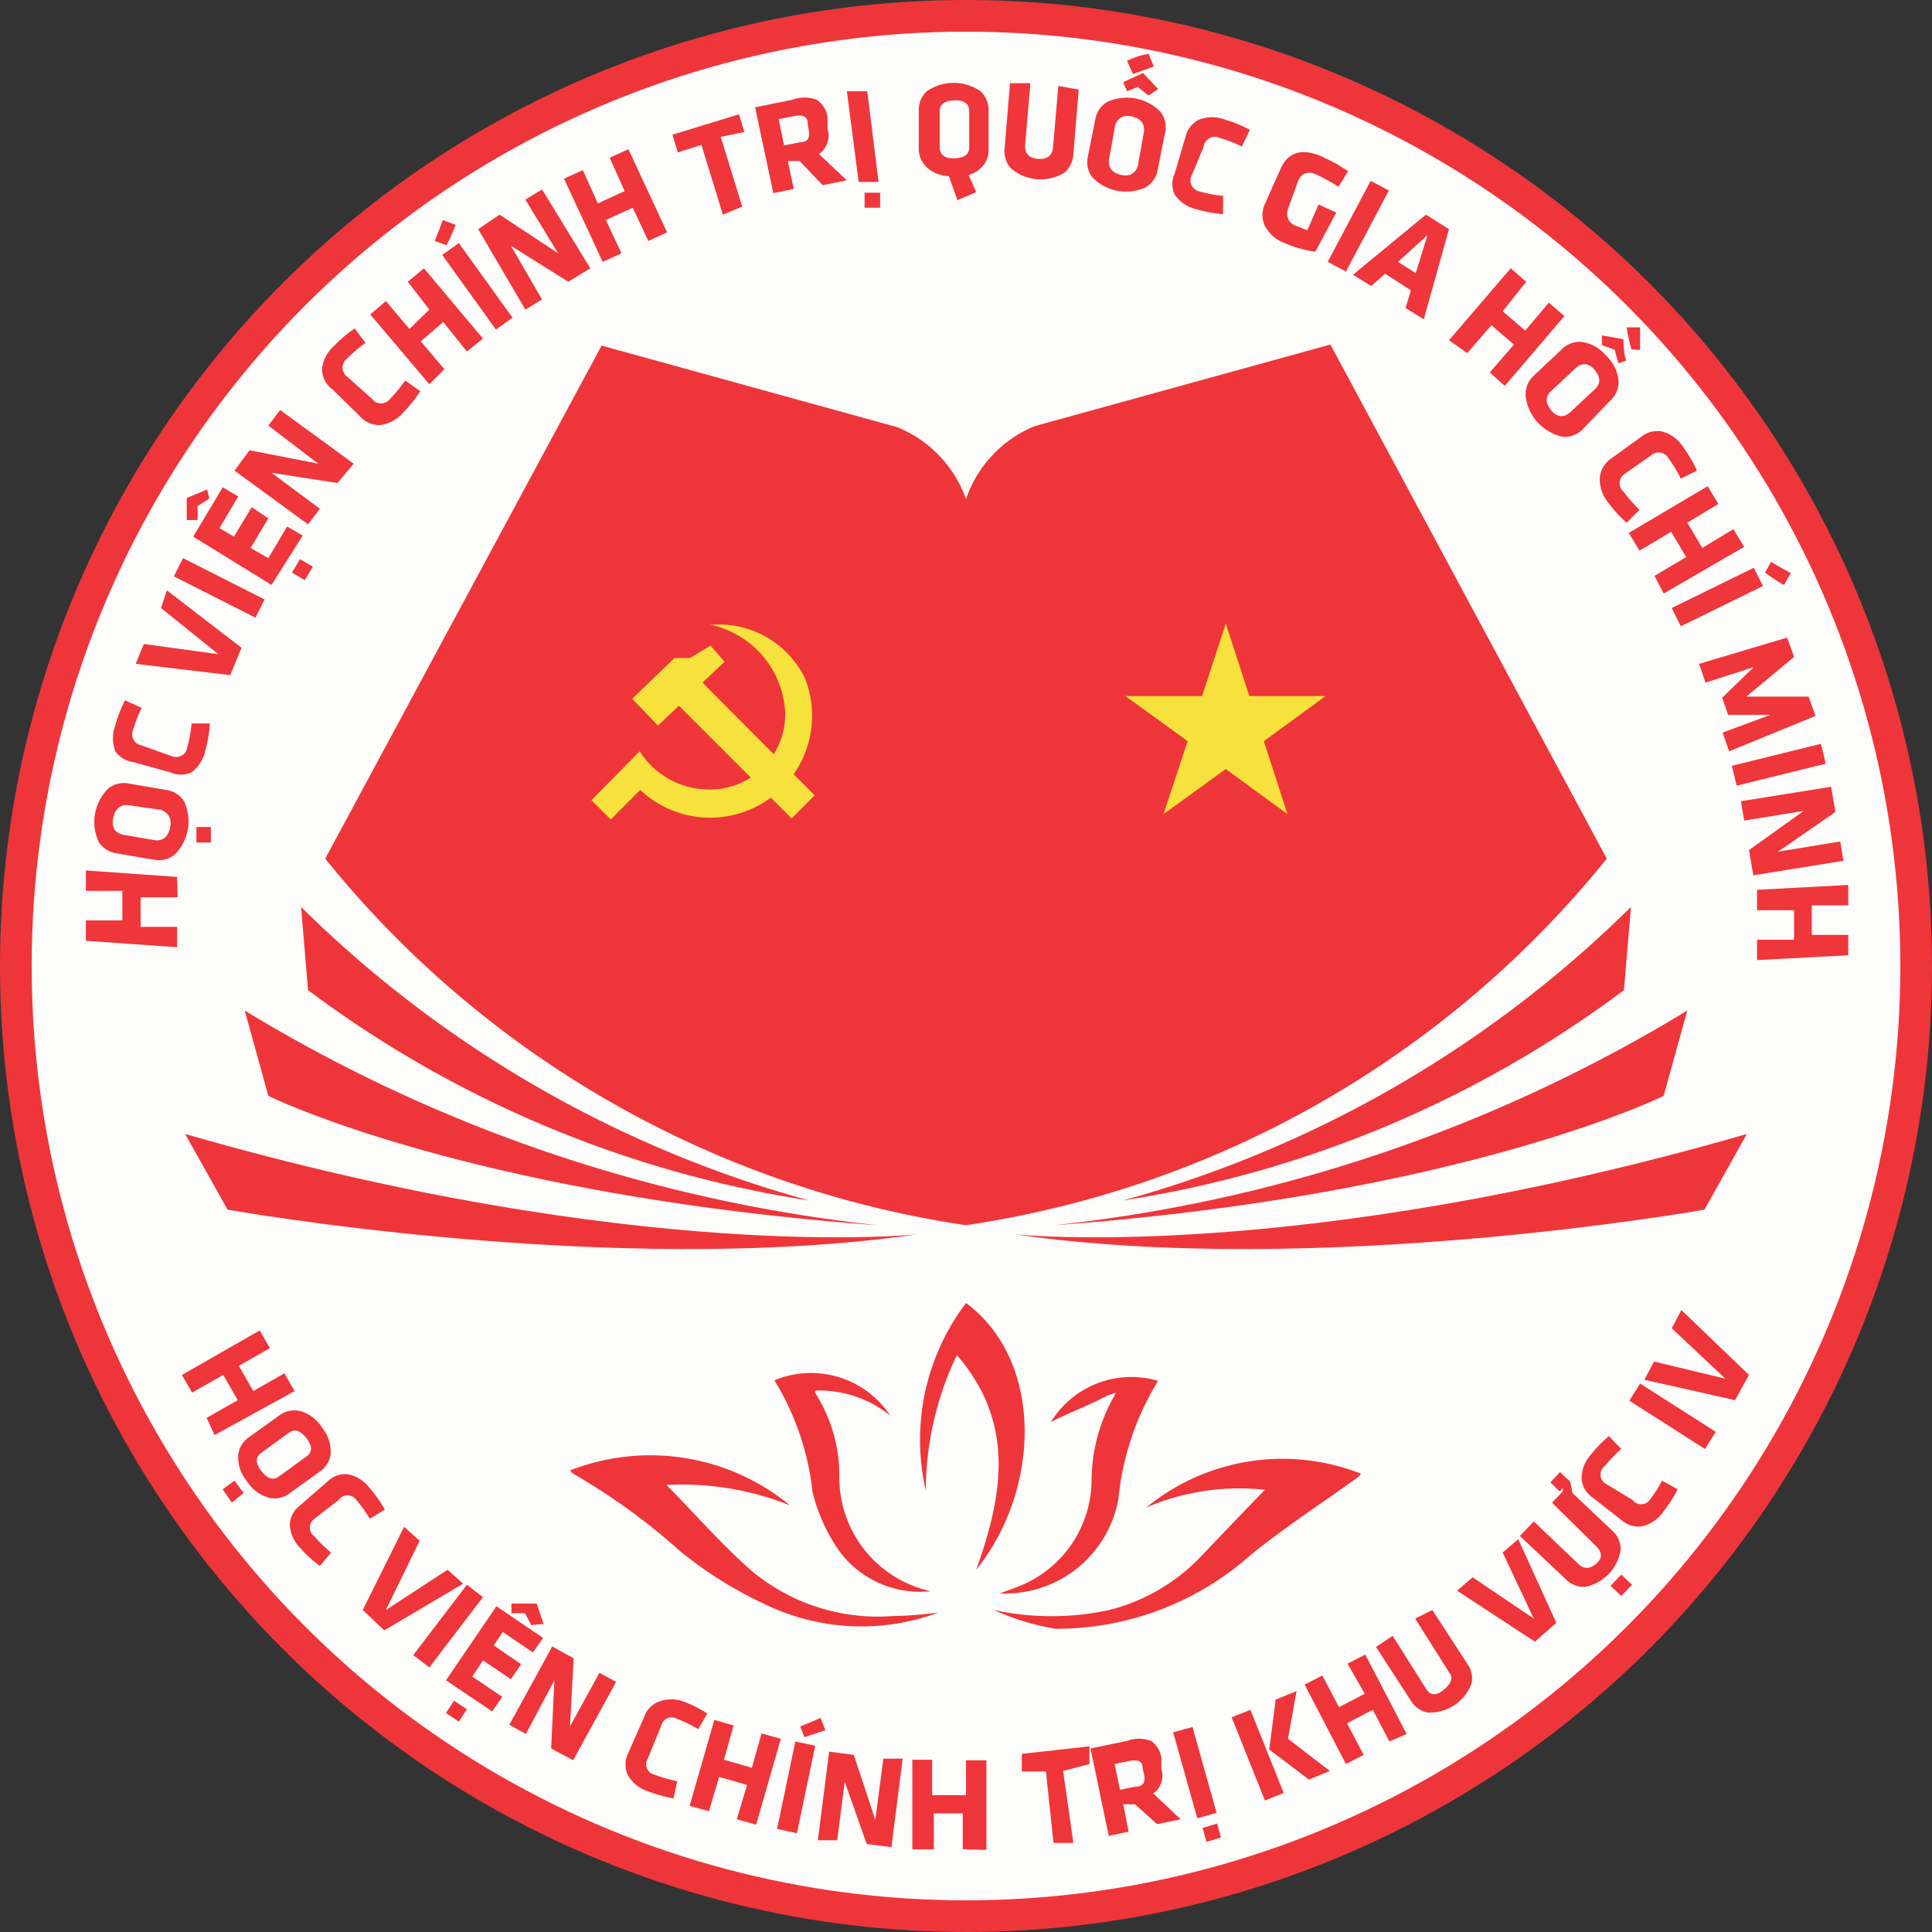 <svg xmlns="http://www.w3.org/2000/svg" viewBox="0 0 36 36"><rect x="0" y="0" width="36" height="36" fill="#333333" stroke="none"/><defs><style>.cls-1{fill:#ee363a;}.cls-2{fill:#fcfcfa;}.cls-3{fill:#f7e13c;}.cls-4{fill:#ee363b;}</style></defs><title>hvct_kv4</title><g id="Layer_2" data-name="Layer 2"><g id="Layer_1-2" data-name="Layer 1"><circle class="cls-1" cx="18" cy="18" r="18"/><circle class="cls-2" cx="18" cy="18" r="17.41"/><path class="cls-1" d="M6.06,16l5.15-9.56,5.51,1.52A2.26,2.26,0,0,1,18,9.3V22.83A18.9,18.9,0,0,1,6.06,16Z"/><path class="cls-1" d="M15.08,22.37a21.63,21.63,0,0,1-9.47-5.47l.13,1.55A20.87,20.87,0,0,0,15.08,22.37Z"/><path class="cls-1" d="M16.35,22.83a28.56,28.56,0,0,1-11.79-4L5,20.42S8.73,22.27,16.35,22.83Z"/><path class="cls-1" d="M17.09,23s-5.22.56-13.64-1.87l.79,1.41S11.41,23.82,17.09,23Z"/><path class="cls-1" d="M29.94,16,24.79,6.42,19.28,7.94A2.26,2.26,0,0,0,18,9.3V22.83A18.9,18.9,0,0,0,29.94,16Z"/><path class="cls-1" d="M20.92,22.37a21.63,21.63,0,0,0,9.47-5.47l-.13,1.55A20.87,20.87,0,0,1,20.92,22.37Z"/><path class="cls-1" d="M19.65,22.83a28.56,28.56,0,0,0,11.79-4L31,20.42S27.27,22.27,19.65,22.83Z"/><path class="cls-1" d="M18.91,23s5.22.56,13.64-1.87l-.79,1.41S24.59,23.82,18.91,23Z"/><polygon class="cls-3" points="22.84 11.62 23.28 12.97 24.7 12.97 23.55 13.81 23.99 15.17 22.84 14.33 21.68 15.17 22.13 13.81 20.97 12.97 22.4 12.97 22.84 11.62"/><path class="cls-3" d="M15,12.64a1.78,1.78,0,0,0-1.7-1h-.07a1.76,1.76,0,0,1,1.4,1.63,1.4,1.4,0,0,1-1.47,1.44A1.53,1.53,0,0,1,11.92,14l0,0-.9.91.36.36.55-.55A1.9,1.9,0,0,0,15,12.64Z"/><polygon class="cls-3" points="15.18 14.82 13.09 12.72 13.5 12.33 13.24 12.03 12.86 12.26 12.57 12.26 11.78 13.02 12.26 13.52 12.65 13.15 14.75 15.25 15.18 14.82"/><path class="cls-4" d="M3.31,16.72l-.69,0,0,.55.68,0,0,.38-1.7-.12,0-.38.68,0,0-.55-.68,0,0-.38,1.7.12Z"/><path class="cls-4" d="M3.1,14.72a.47.47,0,0,1,.33.21.88.88,0,0,1-.18,1,.47.47,0,0,1-.38.09l-.7-.12a.47.47,0,0,1-.33-.21.88.88,0,0,1,.18-1,.47.47,0,0,1,.38-.09ZM2.37,15q-.21,0-.26.24t.16.31l.64.11q.21,0,.26-.24T3,15.09Zm1.56.7-.27,0,0-.29.27,0Z"/><path class="cls-4" d="M3.2,14.09a.21.21,0,0,0,.29-.17,2.59,2.59,0,0,0,.08-.44l.34,0a2.38,2.38,0,0,1-.08.49.69.69,0,0,1-.26.42.48.48,0,0,1-.4,0l-.69-.19A.48.48,0,0,1,2.15,14a.68.68,0,0,1,0-.49,2.38,2.38,0,0,1,.18-.46l.31.14a2.59,2.59,0,0,0-.16.41.21.21,0,0,0,.16.29Z"/><path class="cls-4" d="M4.5,12.07l-.21.51-1.76-.21L2.68,12l1.39.19L3,11.33,3.11,11Z"/><path class="cls-4" d="M4.76,11.51l-1.52-.77.17-.34,1.52.77Z"/><path class="cls-4" d="M3.9,9.29l-.22.14a2.33,2.33,0,0,1,0,.26H3.48q0-.19,0-.41l.38-.16ZM5.06,10.9,3.6,10l.55-.92.29.17-.35.59.27.16.33-.55L5,9.66l-.33.55L5,10.4l.35-.59.29.17Zm.62-.09-.24-.14.15-.25.24.14Z"/><path class="cls-4" d="M5.06,8.81l.9.67-.22.29-1.37-1,.28-.38,1.28.25L5,7.93l.22-.29,1.37,1L6.29,9Z"/><path class="cls-4" d="M6.93,7.43a.21.21,0,0,0,.34,0,2.59,2.59,0,0,0,.28-.34l.28.2a2.39,2.39,0,0,1-.31.39.69.69,0,0,1-.43.24.48.48,0,0,1-.38-.16l-.51-.5A.48.48,0,0,1,6,6.88a.68.68,0,0,1,.23-.44,2.38,2.38,0,0,1,.38-.32l.2.27a2.58,2.58,0,0,0-.34.29.21.21,0,0,0,0,.34Z"/><path class="cls-4" d="M8.7,6.55,8.26,6l-.42.36.44.52L8,7.16l-1.1-1.3.29-.25.44.52L8,5.77,7.6,5.25,7.9,5,9,6.31Z"/><path class="cls-4" d="M8.1,4.49l.08-.2.07-.19.24.09a3.26,3.26,0,0,1-.17.38ZM9.24,6.14l-1-1.39.31-.22,1,1.39Z"/><path class="cls-4" d="M9.52,4.58l.58,1-.31.19L8.91,4.27,9.31,4l1.09.72-.61-1,.31-.19L11,5l-.41.25Z"/><path class="cls-4" d="M12.08,4.49l-.29-.62-.5.23.29.62-.35.16-.72-1.55.35-.16.28.62.5-.23-.28-.62.35-.16.72,1.55Z"/><path class="cls-4" d="M13.43,2.55l.4,1.3L13.47,4l-.4-1.3-.44.14-.1-.33,1.24-.38.1.33Z"/><path class="cls-4" d="M14.9,3l-.22,0,.11.52-.38.08L14.07,2l.69-.14a.65.65,0,0,1,.46,0,.46.46,0,0,1,.2.33l0,.21a.42.42,0,0,1-.16.47l.52.49-.45.09Zm.15-.7q0-.18-.24-.14l-.3.06.1.49.3-.06q.2,0,.16-.22Z"/><path class="cls-4" d="M16,3.39,15.78,1.7l.38,0,.21,1.69Zm.11.48,0-.28.29,0,0,.28Z"/><path class="cls-4" d="M17.68,3.28a.63.63,0,0,1-.43-.18.48.48,0,0,1-.13-.33V2.06a.47.47,0,0,1,.15-.36.88.88,0,0,1,1,0,.47.47,0,0,1,.15.36v.71a.48.48,0,0,1-.08.29.54.54,0,0,1-.29.2l.14.32-.35.15Zm.38-1.2q0-.22-.28-.21t-.27.22v.65q0,.22.28.21t.27-.22Z"/><path class="cls-4" d="M20.1,1.67,20,2.88a.48.48,0,0,1-.17.34.85.85,0,0,1-1-.09.48.48,0,0,1-.11-.37l.1-1.21.38,0-.1,1.17q0,.22.24.24t.28-.19l.1-1.17Z"/><path class="cls-4" d="M21.57,3.17a.47.47,0,0,1-.22.32.88.88,0,0,1-1-.19.47.47,0,0,1-.08-.38l.14-.7a.47.47,0,0,1,.22-.32.88.88,0,0,1,1,.19.47.47,0,0,1,.08.38Zm-.25-.74q0-.21-.23-.26t-.31.16L20.66,3q0,.21.23.26t.31-.16Zm.08-.65-.2-.16L21,1.7l-.07-.17.37-.17.28.3ZM21,1.13l.2-.08L21.4,1l.1.24-.39.14Z"/><path class="cls-4" d="M22.2,3.28a.21.21,0,0,0,.16.29,2.58,2.58,0,0,0,.43.08l0,.34a2.37,2.37,0,0,1-.49-.09.69.69,0,0,1-.41-.27.48.48,0,0,1,0-.4l.2-.68a.48.48,0,0,1,.25-.32.68.68,0,0,1,.49,0,2.39,2.39,0,0,1,.46.19l-.15.31a2.58,2.58,0,0,0-.41-.16.21.21,0,0,0-.3.16Z"/><path class="cls-4" d="M24.51,4.69a2.14,2.14,0,0,1-.57-.16.69.69,0,0,1-.37-.32.48.48,0,0,1,0-.41l.29-.65q.21-.48.78-.23l.26.13.22.14-.18.29a3.23,3.23,0,0,0-.44-.24.24.24,0,0,0-.2,0,.25.25,0,0,0-.11.13L24,3.89a.27.27,0,0,0,0,.18.24.24,0,0,0,.15.14l.21.08.21-.48.33.15Z"/><path class="cls-4" d="M24.74,4.88l.8-1.51.34.18-.8,1.51Z"/><path class="cls-4" d="M26.53,5.95l-.34-.21.1-.33-.48-.31-.26.23-.34-.21L26.57,4l.43.27Zm-.48-1.07.33.21.22-.71Z"/><path class="cls-4" d="M27.76,6.94l.45-.52-.42-.36-.45.52L27,6.34,28.15,5l.29.25L28,5.8l.42.36.44-.52.29.25-1.11,1.3Z"/><path class="cls-4" d="M29.49,8a.47.47,0,0,1-.36.14.88.88,0,0,1-.7-.74A.47.47,0,0,1,28.58,7l.52-.49a.47.47,0,0,1,.36-.14.72.72,0,0,1,.47.26.72.72,0,0,1,.23.48.47.47,0,0,1-.16.36Zm.23-.75q.16-.15,0-.35t-.35-.05l-.47.44q-.16.15,0,.35t.35.05Zm.44-.48a2.33,2.33,0,0,1-.07-.25l-.24-.09,0-.18.4.07q0,.22.05.4Zm.24-.26a3.25,3.25,0,0,1-.09-.41l.25,0q0,.09,0,.2l0,.22Z"/><path class="cls-4" d="M30.26,8.84a.21.21,0,0,0,0,.33,2.59,2.59,0,0,0,.29.33l-.24.24a2.38,2.38,0,0,1-.34-.37.69.69,0,0,1-.16-.47A.48.48,0,0,1,30,8.56l.58-.42a.48.48,0,0,1,.39-.1.68.68,0,0,1,.4.3,2.39,2.39,0,0,1,.25.43l-.3.15a2.59,2.59,0,0,0-.23-.38.21.21,0,0,0-.33-.05Z"/><path class="cls-4" d="M30.83,10.73l.59-.35-.28-.47-.59.35-.2-.33,1.47-.87.2.33-.58.35.28.47.58-.35.2.33L31,11.06Z"/><path class="cls-4" d="M31.15,11.33l1.53-.75.17.34-1.53.75ZM33,10.47l.19.11.18.1-.13.22a3.26,3.26,0,0,1-.35-.23Z"/><path class="cls-4" d="M32.68,12.43l-.9.29-.12-.35,1.64-.49.13.36-.89.74,1.16,0,.13.36L32.22,14l-.12-.35.89-.33-.79,0L32.09,13Z"/><path class="cls-4" d="M32.27,14.27l1.66-.41.09.37-1.66.41Z"/><path class="cls-4" d="M33.61,15.11l-1.11.18-.06-.36,1.68-.27.08.47-1.07.74,1.16-.19.06.36-1.68.27-.08-.47Z"/><path class="cls-4" d="M32.74,17.51l.69,0,0-.55-.69,0,0-.38,1.7-.09,0,.38-.68,0,0,.55.68,0,0,.38-1.7.09Z"/><path class="cls-1" d="M17.48,30.05a4.12,4.12,0,0,1-3.19-.14,7.56,7.56,0,0,1-1.61-1,11.91,11.91,0,0,0-2-1.45s0,0-.06-.06a4.1,4.1,0,0,1,4.1.65,5.41,5.41,0,0,0-2.3-.38c.52.53,1,1.08,1.55,1.57a3.67,3.67,0,0,0,2.7.87C16.93,30.11,17.21,30.08,17.48,30.05Z"/><path class="cls-1" d="M18.52,30A5.08,5.08,0,0,0,20.67,30a3.57,3.57,0,0,0,1.71-1c.4-.42.8-.84,1.19-1.24a4.4,4.4,0,0,0-2.21.33,4,4,0,0,1,4-.63.31.31,0,0,1-.05.06c-.66.48-1.36.93-2,1.45a5.45,5.45,0,0,1-3.64,1.38A4.55,4.55,0,0,1,18.52,30Z"/><path class="cls-1" d="M18.19,29.25c.51-1.42.72-2.75-.36-4a5.9,5.9,0,0,0-.58,2.52A4.22,4.22,0,0,1,18,24.28C19.47,25.37,19.38,27.78,18.19,29.25Z"/><path class="cls-1" d="M14.43,25.72a1.77,1.77,0,0,1,2.16.66,2.1,2.1,0,0,0-1.36-.47c-.1,0,0,.09,0,.11a2.85,2.85,0,0,1,.41,1.47,2.17,2.17,0,0,0,1.7,2.16,1.87,1.87,0,0,1-1.71-.76,3.31,3.31,0,0,1-.49-1.09A5,5,0,0,0,14.43,25.72Z"/><path class="cls-1" d="M20.64,26c-.39.21-.72.32-1.06.5a1.76,1.76,0,0,1,2-.77,5.13,5.13,0,0,0-.74,2.2,2.14,2.14,0,0,1-2.21,1.76c.19-.07.37-.13.53-.21a2.14,2.14,0,0,0,1.18-1.9,3.23,3.23,0,0,1,.44-1.6C20.81,25.92,20.69,26,20.64,26Z"/><path class="cls-1" d="M3.85,26.42l.58-.33-.27-.47-.58.33-.19-.33,1.45-.83.19.33-.58.33.27.47.58-.33.19.33L4,26.74Z"/><path class="cls-1" d="M4.15,27.75l.22-.16.17.23L4.32,28Zm1.24.08a.46.46,0,0,1-.37.08.71.71,0,0,1-.42-.31.7.7,0,0,1-.16-.5.46.46,0,0,1,.2-.32l.57-.41a.46.46,0,0,1,.37-.08A.7.7,0,0,1,6,26.6a.71.71,0,0,1,.16.5.46.46,0,0,1-.2.32Zm.32-.69q.17-.12,0-.34t-.33-.1l-.51.37q-.17.12,0,.34t.33.1Z"/><path class="cls-1" d="M5.86,28.3a.2.2,0,0,0,0,.33,2.52,2.52,0,0,0,.31.3l-.21.25a2.33,2.33,0,0,1-.36-.33.67.67,0,0,1-.2-.44.47.47,0,0,1,.18-.35l.53-.46a.47.47,0,0,1,.37-.13.67.67,0,0,1,.41.26,2.33,2.33,0,0,1,.28.4l-.28.17a2.52,2.52,0,0,0-.25-.35.2.2,0,0,0-.33,0Z"/><path class="cls-1" d="M7.16,30.38,6.76,30l.77-1.55.29.26L7.19,30l1.15-.75.29.26Z"/><path class="cls-1" d="M7.7,30.84l1-1.31.3.23L8,31.07Z"/><path class="cls-1" d="M8.31,31.31l.94-1.38.87.59-.19.27-.56-.38-.17.25.51.35-.19.28L9,30.94l-.2.3.56.38-.19.27Zm0,.61.15-.23.24.16-.15.23Zm1.59-1.64-.12-.22-.25,0v-.18H10q.07.2.13.38Z"/><path class="cls-1" d="M10.33,31.31l-.53,1-.31-.17.8-1.46.4.22-.07,1.27.55-1,.31.17-.8,1.46-.41-.22Z"/><path class="cls-1" d="M12.07,32.77a.2.2,0,0,0,.13.3,2.51,2.51,0,0,0,.42.12l-.07.32a2.32,2.32,0,0,1-.47-.13.67.67,0,0,1-.38-.3.47.47,0,0,1,0-.4L12,32a.47.47,0,0,1,.27-.29.67.67,0,0,1,.48,0,2.33,2.33,0,0,1,.43.22l-.17.29a2.52,2.52,0,0,0-.39-.19.2.2,0,0,0-.3.13Z"/><path class="cls-1" d="M13.73,33.9l.19-.64-.52-.15-.19.64-.36-.1.46-1.6.36.1-.18.64.52.15.18-.64.36.1L14.09,34Z"/><path class="cls-1" d="M14.48,34.08l.34-1.63.37.08-.34,1.63Zm.43-1.91.2-.08.18-.08.09.23-.39.13Z"/><path class="cls-1" d="M15.74,33.2l-.14,1.09-.36,0,.21-1.65.46.06.4,1.21.15-1.14.36,0-.21,1.65-.46-.06Z"/><path class="cls-1" d="M17.94,34.46v-.67h-.54v.67H17l0-1.67h.37v.66H18V32.8h.38l0,1.67Z"/><path class="cls-1" d="M19.81,33,20,34.34l-.37,0-.14-1.33-.45,0,0-.33,1.26-.14,0,.33Z"/><path class="cls-1" d="M21.15,33.62l-.22,0,.1.51-.37.08-.34-1.63.68-.14a.63.63,0,0,1,.45,0,.45.45,0,0,1,.19.32l0,.2a.41.41,0,0,1-.15.46l.51.48-.44.09Zm.14-.68q0-.17-.23-.13l-.29.06.1.48.29-.06q.2,0,.16-.22Z"/><path class="cls-1" d="M22.31,33.88l-.45-1.6.36-.1.45,1.6Zm.17.44-.07-.26.27-.08.07.26Z"/><path class="cls-1" d="M22.95,32l.35-.14.62,1.55-.35.14Zm.7.6.12-.93.39-.16L24,32.4l.78.6-.39.16Z"/><path class="cls-1" d="M25.89,32.45l-.31-.59-.48.25.31.59-.33.17-.77-1.48.33-.17.31.59.48-.25L25.11,31l.33-.17.77,1.48Z"/><path class="cls-1" d="M26.69,30l.65,1a.47.47,0,0,1,.08.37.83.83,0,0,1-.82.54.47.47,0,0,1-.31-.22l-.65-1,.31-.21.63,1q.12.18.33,0t.09-.32l-.63-1Z"/><path class="cls-1" d="M29,30.24l-.4.35-1.45-.95.29-.25,1.14.77L28,28.93l.29-.25Z"/><path class="cls-1" d="M29.3,27.82l.74.7a.47.47,0,0,1,.16.34.83.83,0,0,1-.67.71.47.47,0,0,1-.35-.14l-.86-.81.26-.27.83.79q.15.15.33,0t0-.33L28.92,28l.2-.21,0-.06-.06.06-.17-.17.18-.19.19.18Zm.91,1.92-.2-.19.2-.21.2.19Z"/><path class="cls-1" d="M30.42,27.95a.2.2,0,0,0,.32,0,2.52,2.52,0,0,0,.23-.36l.29.16a2.33,2.33,0,0,1-.26.41.67.67,0,0,1-.4.28.47.47,0,0,1-.38-.11l-.55-.43a.47.47,0,0,1-.2-.34.67.67,0,0,1,.17-.45,2.32,2.32,0,0,1,.34-.35l.23.24a2.53,2.53,0,0,0-.3.31.2.2,0,0,0,0,.33Z"/><path class="cls-1" d="M31.77,27l-1.41-.9.2-.32,1.41.9Z"/><path class="cls-1" d="M32.59,25.62l-.26.47-1.69-.38.18-.34,1.33.32-1-.94.18-.34Z"/></g></g></svg>